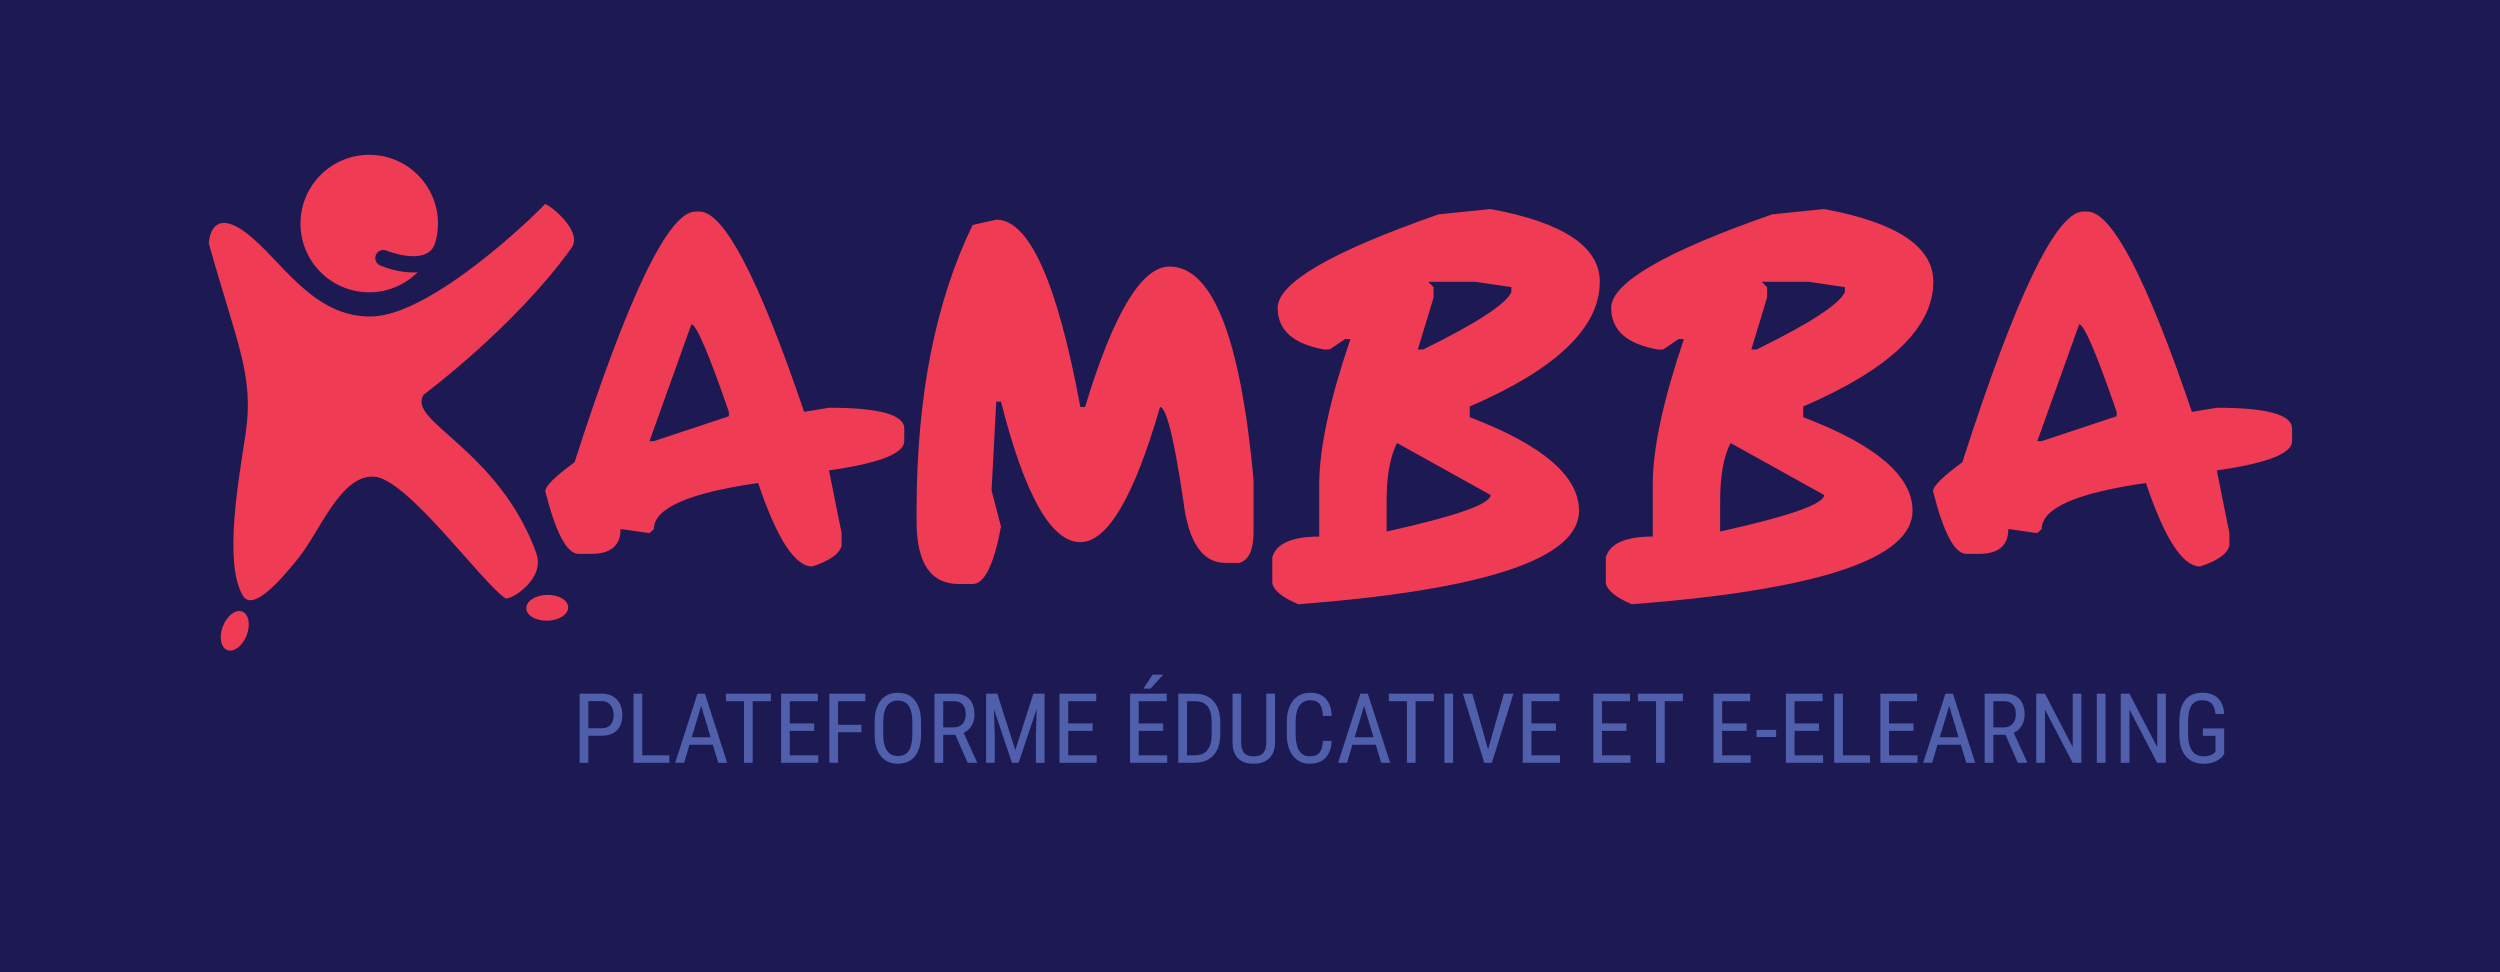 <?xml version="1.0" encoding="utf-8"?>
<!-- Generator: Adobe Illustrator 25.0.0, SVG Export Plug-In . SVG Version: 6.00 Build 0)  -->
<svg version="1.1" baseProfile="tiny" id="Calque_1"
	 xmlns="http://www.w3.org/2000/svg" xmlns:xlink="http://www.w3.org/1999/xlink" x="0px" y="0px" viewBox="0 0 180.007 69.973"
	 overflow="visible" xml:space="preserve">
<g id="bckg">
	<path fill="#1D1952" d="M-3.843-3.289v76.552h187.692V-3.289H-3.843z"/>
</g>
<g id="logo">
	<path fill="#4F5FAB" d="M42.361,52.975v1.948h-0.626v-4.977h1.586c0.24,0,0.452,0.038,0.638,0.113
		c0.186,0.076,0.341,0.181,0.466,0.316c0.125,0.135,0.22,0.296,0.285,0.482c0.065,0.186,0.097,0.389,0.097,0.61
		c0,0.24-0.033,0.453-0.097,0.641c-0.065,0.188-0.161,0.346-0.287,0.474c-0.127,0.128-0.282,0.225-0.466,0.292
		c-0.185,0.067-0.396,0.101-0.636,0.101C43.321,52.975,42.361,52.975,42.361,52.975z M42.361,52.438h0.96
		c0.153,0,0.283-0.024,0.392-0.072c0.108-0.048,0.197-0.115,0.267-0.2c0.069-0.086,0.121-0.187,0.154-0.304s0.049-0.246,0.049-0.388
		c0-0.128-0.016-0.251-0.049-0.371c-0.033-0.119-0.084-0.225-0.154-0.316c-0.07-0.091-0.159-0.164-0.267-0.219
		c-0.108-0.055-0.239-0.082-0.392-0.082h-0.96V52.438z M46.244,54.387h1.952v0.536h-2.581v-4.977h0.629V54.387z M51.326,53.625
		h-1.682l-0.386,1.299h-0.643l1.603-4.977h0.536l1.607,4.977H51.72L51.326,53.625z M49.809,53.085h1.357l-0.68-2.263L49.809,53.085z
		 M55.506,50.487h-1.309v4.437h-0.625v-4.437h-1.306v-0.54h3.24V50.487z M58.627,52.623h-1.76v1.764h2.051v0.536h-2.676v-4.977
		h2.642v0.54h-2.017v1.6h1.76V52.623z M62.025,52.726h-1.682v2.198h-0.626v-4.977h2.591v0.54h-1.965v1.702h1.682V52.726z
		 M66.318,52.873c0,0.353-0.039,0.662-0.116,0.926c-0.077,0.264-0.188,0.485-0.332,0.661c-0.143,0.177-0.318,0.31-0.524,0.398
		c-0.206,0.089-0.438,0.133-0.696,0.133c-0.251,0-0.479-0.044-0.684-0.133s-0.382-0.221-0.53-0.398
		c-0.148-0.176-0.262-0.397-0.343-0.661c-0.081-0.264-0.121-0.573-0.121-0.926v-0.865c0-0.351,0.041-0.659,0.121-0.925
		c0.081-0.265,0.194-0.488,0.34-0.666c0.146-0.179,0.321-0.313,0.526-0.403s0.433-0.135,0.684-0.135
		c0.257,0,0.489,0.045,0.696,0.135c0.206,0.09,0.382,0.224,0.528,0.403c0.146,0.179,0.257,0.401,0.335,0.666
		c0.077,0.266,0.116,0.574,0.116,0.925V52.873z M65.692,52.001c0-0.273-0.023-0.508-0.068-0.706
		c-0.046-0.197-0.113-0.359-0.201-0.485c-0.089-0.126-0.198-0.219-0.328-0.278c-0.13-0.059-0.28-0.089-0.451-0.089
		c-0.162,0-0.307,0.03-0.436,0.089c-0.129,0.059-0.239,0.152-0.33,0.278c-0.091,0.127-0.161,0.288-0.21,0.485
		c-0.049,0.197-0.073,0.432-0.073,0.706v0.872c0,0.276,0.025,0.512,0.075,0.709s0.121,0.359,0.212,0.485
		c0.091,0.126,0.201,0.219,0.331,0.279c0.13,0.059,0.276,0.089,0.438,0.089c0.171,0,0.321-0.029,0.451-0.089
		c0.13-0.059,0.239-0.152,0.326-0.279c0.088-0.127,0.154-0.288,0.198-0.485c0.044-0.197,0.066-0.434,0.066-0.709V52.001z
		 M68.789,52.91h-0.875v2.013h-0.629v-4.977h1.395c0.488,0,0.857,0.127,1.107,0.381c0.251,0.254,0.376,0.626,0.376,1.116
		c0,0.308-0.068,0.576-0.203,0.805c-0.136,0.229-0.328,0.402-0.576,0.518l0.964,2.116v0.041h-0.673L68.789,52.91z M67.914,52.374
		h0.759c0.143,0,0.269-0.024,0.376-0.074c0.107-0.049,0.197-0.115,0.269-0.198s0.126-0.181,0.162-0.294s0.055-0.234,0.055-0.364
		c0-0.144-0.016-0.274-0.048-0.391c-0.032-0.118-0.082-0.218-0.15-0.302s-0.157-0.149-0.265-0.195s-0.239-0.068-0.392-0.068h-0.766
		C67.914,50.488,67.914,52.374,67.914,52.374z M71.807,49.947l1.299,4.061l1.299-4.061h0.807v4.977h-0.625v-1.938l0.058-1.941
		l-1.302,3.88h-0.479l-1.295-3.866l0.058,1.928v1.938H71v-4.977L71.807,49.947L71.807,49.947z M78.674,52.623h-1.76v1.764h2.051
		v0.536h-2.676v-4.977h2.642v0.54h-2.017v1.6h1.76V52.623z M83.753,52.623h-1.76v1.764h2.051v0.536h-2.676v-4.977h2.642v0.54h-2.017
		v1.6h1.76V52.623z M82.987,48.58h0.766l-0.916,1.005h-0.509L82.987,48.58z M84.842,54.923v-4.977h1.186
		c0.28,0,0.533,0.044,0.759,0.132c0.226,0.088,0.418,0.219,0.578,0.393c0.159,0.174,0.282,0.391,0.369,0.649
		c0.086,0.258,0.13,0.558,0.13,0.897v0.841c0,0.34-0.043,0.638-0.13,0.896c-0.087,0.257-0.211,0.473-0.373,0.646
		s-0.36,0.303-0.595,0.391c-0.235,0.088-0.5,0.132-0.796,0.132C85.97,54.923,84.842,54.923,84.842,54.923z M85.468,50.487v3.9h0.503
		c0.444,0,0.768-0.129,0.971-0.386c0.202-0.257,0.304-0.638,0.304-1.142v-0.851c0-0.524-0.101-0.909-0.302-1.154
		c-0.202-0.245-0.507-0.368-0.914-0.368L85.468,50.487L85.468,50.487z M91.805,49.947v3.507c0,0.28-0.042,0.518-0.126,0.713
		s-0.197,0.354-0.339,0.477c-0.141,0.123-0.304,0.212-0.489,0.267s-0.378,0.082-0.581,0.082c-0.214,0-0.414-0.027-0.6-0.082
		s-0.347-0.144-0.483-0.267s-0.244-0.282-0.323-0.477c-0.078-0.195-0.118-0.432-0.118-0.713v-3.507h0.622v3.507
		c0,0.194,0.021,0.355,0.065,0.484c0.043,0.129,0.104,0.232,0.183,0.309s0.173,0.132,0.284,0.164
		c0.11,0.032,0.234,0.048,0.371,0.048s0.261-0.016,0.372-0.048c0.112-0.032,0.207-0.087,0.285-0.164
		c0.079-0.077,0.14-0.181,0.183-0.309c0.043-0.129,0.065-0.29,0.065-0.484v-3.507H91.805z M95.889,53.344
		c-0.014,0.257-0.056,0.488-0.128,0.69c-0.072,0.203-0.174,0.375-0.306,0.518c-0.132,0.142-0.296,0.251-0.491,0.326
		s-0.421,0.113-0.679,0.113c-0.251,0-0.476-0.049-0.676-0.147c-0.201-0.098-0.372-0.238-0.513-0.42s-0.25-0.402-0.326-0.66
		c-0.076-0.257-0.115-0.547-0.115-0.868v-0.92c0-0.319,0.038-0.608,0.115-0.867c0.076-0.258,0.187-0.479,0.331-0.661
		c0.145-0.182,0.322-0.323,0.532-0.422s0.447-0.149,0.711-0.149c0.242,0,0.455,0.036,0.641,0.109s0.343,0.18,0.473,0.321
		s0.231,0.316,0.304,0.523c0.073,0.207,0.115,0.445,0.127,0.714h-0.632c-0.014-0.196-0.04-0.365-0.078-0.506
		s-0.095-0.258-0.168-0.35s-0.164-0.161-0.273-0.205c-0.109-0.045-0.24-0.067-0.393-0.067c-0.182,0-0.34,0.037-0.472,0.111
		s-0.242,0.178-0.328,0.313s-0.151,0.297-0.193,0.489c-0.042,0.191-0.063,0.405-0.063,0.639v0.926c0,0.219,0.018,0.423,0.053,0.612
		s0.092,0.354,0.171,0.496c0.079,0.141,0.182,0.252,0.309,0.333c0.128,0.081,0.283,0.121,0.465,0.121
		c0.171,0,0.315-0.021,0.433-0.063c0.117-0.042,0.213-0.108,0.287-0.198c0.074-0.09,0.13-0.205,0.169-0.345s0.066-0.309,0.082-0.507
		h0.631V53.344z M99.058,53.625h-1.682l-0.386,1.299h-0.643l1.603-4.977h0.536l1.607,4.977H99.45L99.058,53.625z M97.54,53.085
		h1.357l-0.68-2.263L97.54,53.085z M103.238,50.487h-1.309v4.437h-0.625v-4.437h-1.306v-0.54h3.24V50.487z M104.626,54.923H104
		v-4.977h0.626V54.923z M107.145,53.963l1.138-4.016h0.687l-1.549,4.977h-0.547l-1.545-4.977h0.684L107.145,53.963z M112.029,52.623
		h-1.76v1.764h2.051v0.536h-2.676v-4.977h2.642v0.54h-2.017v1.6h1.76V52.623z M117.108,52.623h-1.76v1.764h2.051v0.536h-2.676
		v-4.977h2.642v0.54h-2.017v1.6h1.76V52.623z M121.175,50.487h-1.309v4.437h-0.625v-4.437h-1.306v-0.54h3.24V50.487z
		 M125.762,52.623h-1.76v1.764h2.051v0.536h-2.676v-4.977h2.642v0.54h-2.017v1.6h1.76V52.623z M127.888,53.067h-1.411v-0.516h1.411
		V53.067z M130.974,52.623h-1.76v1.764h2.051v0.536h-2.676v-4.977h2.642v0.54h-2.017v1.6h1.76V52.623z M132.693,54.387h1.952v0.536
		h-2.581v-4.977h0.629V54.387z M137.776,52.623h-1.76v1.764h2.051v0.536h-2.676v-4.977h2.642v0.54h-2.017v1.6h1.76V52.623z
		 M141.186,53.625h-1.682l-0.386,1.299h-0.643l1.603-4.977h0.536l1.607,4.977h-0.643L141.186,53.625z M139.669,53.085h1.357
		l-0.68-2.263L139.669,53.085z M144.403,52.91h-0.875v2.013h-0.629v-4.977h1.395c0.488,0,0.857,0.127,1.107,0.381
		c0.251,0.254,0.376,0.626,0.376,1.116c0,0.308-0.068,0.576-0.203,0.805c-0.136,0.229-0.328,0.402-0.576,0.518l0.964,2.116v0.041
		h-0.673L144.403,52.91z M143.528,52.374h0.759c0.143,0,0.269-0.024,0.376-0.074c0.107-0.049,0.197-0.115,0.269-0.198
		c0.072-0.083,0.126-0.181,0.162-0.294s0.055-0.234,0.055-0.364c0-0.144-0.016-0.274-0.048-0.391
		c-0.032-0.118-0.082-0.218-0.15-0.302s-0.157-0.149-0.265-0.195s-0.239-0.068-0.392-0.068h-0.766V52.374z M149.865,54.923h-0.629
		l-1.993-3.835v3.835h-0.629v-4.977h0.629l2,3.852v-3.852h0.622V54.923z M151.601,54.923h-0.626v-4.977h0.626V54.923z
		 M155.949,54.923h-0.629l-1.993-3.835v3.835h-0.629v-4.977h0.629l2,3.852v-3.852h0.622V54.923z M160.146,54.305
		c-0.041,0.055-0.096,0.121-0.166,0.2c-0.069,0.078-0.162,0.154-0.279,0.226c-0.116,0.072-0.259,0.133-0.428,0.185
		c-0.17,0.051-0.376,0.077-0.617,0.077c-0.258,0-0.493-0.043-0.706-0.13c-0.214-0.087-0.396-0.216-0.549-0.39
		c-0.153-0.173-0.271-0.391-0.355-0.653s-0.126-0.567-0.126-0.916v-0.936c0-1.392,0.557-2.089,1.671-2.089
		c0.242,0,0.456,0.035,0.645,0.104c0.188,0.07,0.347,0.17,0.477,0.301s0.231,0.291,0.305,0.48c0.072,0.189,0.116,0.403,0.13,0.643
		h-0.626c-0.025-0.31-0.111-0.552-0.258-0.727c-0.147-0.174-0.37-0.261-0.668-0.261c-0.191,0-0.354,0.032-0.486,0.096
		s-0.24,0.16-0.323,0.289s-0.143,0.289-0.181,0.482c-0.038,0.192-0.057,0.418-0.057,0.675v0.943c0,0.265,0.026,0.495,0.079,0.691
		c0.052,0.196,0.127,0.358,0.224,0.485c0.096,0.128,0.214,0.223,0.35,0.285c0.137,0.063,0.289,0.094,0.458,0.094
		c0.144,0,0.264-0.012,0.363-0.038c0.098-0.025,0.179-0.056,0.244-0.092s0.117-0.073,0.156-0.109
		c0.038-0.036,0.072-0.067,0.099-0.092V52.98h-0.909v-0.533h1.535v1.858H160.146z"/>
	<path fill="#EF3B53" d="M15.036,17.524c0,0,0.062-2.659,2.591-0.829s4.815,6.21,9.163,6.092s11.822-7.376,12.436-8.084
		c0.125-0.144,2.818,1.895,1.929,3.14c-4.072,5.7-10.65,10.575-10.65,10.575c-0.761,1.195,1.377,2.323,3.857,4.843
		c1.557,1.581,3.202,3.665,4.248,6.552c0.7,1.934-1.927,3.459-2.224,3.262c-1.714-1.143-7.059-8.612-9.449-8.754
		s-3.842,3.831-5.417,5.819c-1.575,1.989-3.374,3.847-4.031,2.751c-1.437-2.4-0.238-8.709,0.206-11.734
		C18.305,26.995,17.018,24.633,15.036,17.524z M17.447,44.035c-0.471-0.185-1.096,0.285-1.396,1.05
		c-0.3,0.765-0.162,1.535,0.308,1.72c0.471,0.185,1.096-0.285,1.396-1.05S17.917,44.22,17.447,44.035z M37.892,43.806
		c0.015,0.513,0.702,0.91,1.536,0.886s1.498-0.459,1.483-0.972s-0.702-0.91-1.536-0.886C38.541,42.858,37.877,43.293,37.892,43.806z
		 M29.74,19.616c-0.856,0-1.731-0.237-2.362-0.501c-0.295-0.124-0.434-0.463-0.312-0.759c0.123-0.295,0.463-0.435,0.759-0.313
		c0.028,0.012,2.774,1.129,3.456-0.397c0.079-0.241,0.147-0.489,0.189-0.747c0.443-2.698-1.385-5.243-4.083-5.686
		s-5.243,1.385-5.686,4.083c-0.443,2.698,1.385,5.243,4.083,5.686c1.631,0.268,3.203-0.298,4.292-1.381
		C29.965,19.61,29.853,19.616,29.74,19.616z M50.077,15.232c-1.935,0-4.838,6.017-8.708,18.05c-1.406,1.028-2.109,1.723-2.109,2.086
		c0.756,3.009,1.557,4.513,2.404,4.513h0.907c1.406,0,2.109-0.597,2.109-1.791l2.086,0.295l0.317-0.295
		c0-1.497,2.502-2.6,7.506-3.311c1.345,4.006,2.645,6.009,3.9,6.009c1.254-0.408,1.957-0.907,2.109-1.497v-0.907l-0.907-4.513
		c3.613-0.514,5.42-1.217,5.42-2.109v-0.907c0-0.998-1.807-1.497-5.42-1.497L57.9,29.653c-3.265-9.615-5.775-14.422-7.528-14.422
		h-0.295V15.232z M52.481,29.654v0.317l-5.397,1.791h-0.317l3.016-8.413C50.13,23.35,51.03,25.452,52.481,29.654z M70.032,16.2
		c-2.691,5.533-4.036,12.397-4.036,20.59v0.748c0,3.008,1.013,4.513,3.039,4.513h0.998c0.846,0,1.527-1.376,2.041-4.127l-0.68-2.63
		l0.34-6.372h0.34c1.708,6.743,3.613,10.114,5.714,10.114c1.95,0,3.862-3.243,5.737-9.728c0.454,0,1.013,2.253,1.678,6.757
		c0.363,2.978,1.376,4.467,3.039,4.467h0.998c0.68-0.197,1.02-0.945,1.02-2.245v-3.742c-0.937-10.234-2.956-15.352-6.055-15.352
		c-2.011,0-4.036,3.371-6.077,10.114h-0.34c-1.663-8.995-3.681-13.492-6.055-13.492L70.032,16.2z M103.582,15.436
		c-7.725,2.691-11.587,4.936-11.587,6.735c0,1.603,1.118,2.6,3.356,2.993h0.385l1.111-0.748h0.385
		c-1.497,4.399-2.245,7.891-2.245,10.476v3.742c-1.966,0-3.092,0.499-3.379,1.497v1.859c0.106,0.529,0.733,1.035,1.882,1.519
		c13.47-1.043,20.204-3.288,20.204-6.735c0-2.494-2.623-4.739-7.869-6.735v-0.771c6.243-2.691,9.365-5.684,9.365-8.98
		c0-2.524-2.623-4.27-7.869-5.238L103.582,15.436z M107.324,35.64c0,0.65-2.494,1.527-7.483,2.63v-2.245
		c0-1.769,0.249-3.144,0.748-4.127L107.324,35.64z M106.213,20.289l2.608,0.385v0.363c-0.393,0.862-2.51,2.238-6.349,4.127h-0.385
		l1.134-3.742v-0.748l-0.385-0.385C102.836,20.289,106.213,20.289,106.213,20.289z M127.597,15.436
		c-7.725,2.691-11.587,4.936-11.587,6.735c0,1.603,1.118,2.6,3.356,2.993h0.385l1.111-0.748h0.385
		c-1.497,4.399-2.245,7.891-2.245,10.476v3.742c-1.966,0-3.092,0.499-3.379,1.497v1.859c0.106,0.529,0.733,1.035,1.882,1.519
		c13.47-1.043,20.204-3.288,20.204-6.735c0-2.494-2.623-4.739-7.869-6.735v-0.771c6.243-2.691,9.365-5.684,9.365-8.98
		c0-2.524-2.623-4.27-7.869-5.238L127.597,15.436z M131.339,35.64c0,0.65-2.494,1.527-7.483,2.63v-2.245
		c0-1.769,0.249-3.144,0.748-4.127L131.339,35.64z M130.227,20.289l2.608,0.385v0.363c-0.393,0.862-2.51,2.238-6.349,4.127H126.1
		l1.134-3.742v-0.748l-0.385-0.385C126.849,20.289,130.227,20.289,130.227,20.289z M150.002,15.232
		c-1.935,0-4.838,6.017-8.708,18.05c-1.406,1.028-2.109,1.723-2.109,2.086c0.756,3.009,1.557,4.513,2.404,4.513h0.907
		c1.406,0,2.109-0.597,2.109-1.791l2.086,0.295l0.317-0.295c0-1.497,2.502-2.6,7.506-3.311c1.345,4.006,2.645,6.009,3.9,6.009
		c1.254-0.408,1.957-0.907,2.109-1.497v-0.907l-0.907-4.513c3.613-0.514,5.42-1.217,5.42-2.109v-0.907
		c0-0.998-1.807-1.497-5.42-1.497l-1.791,0.295c-3.265-9.615-5.775-14.422-7.528-14.422h-0.295V15.232z M152.406,29.654v0.317
		l-5.397,1.791h-0.317l3.016-8.413C150.054,23.35,150.954,25.452,152.406,29.654z"/>
</g>
</svg>

